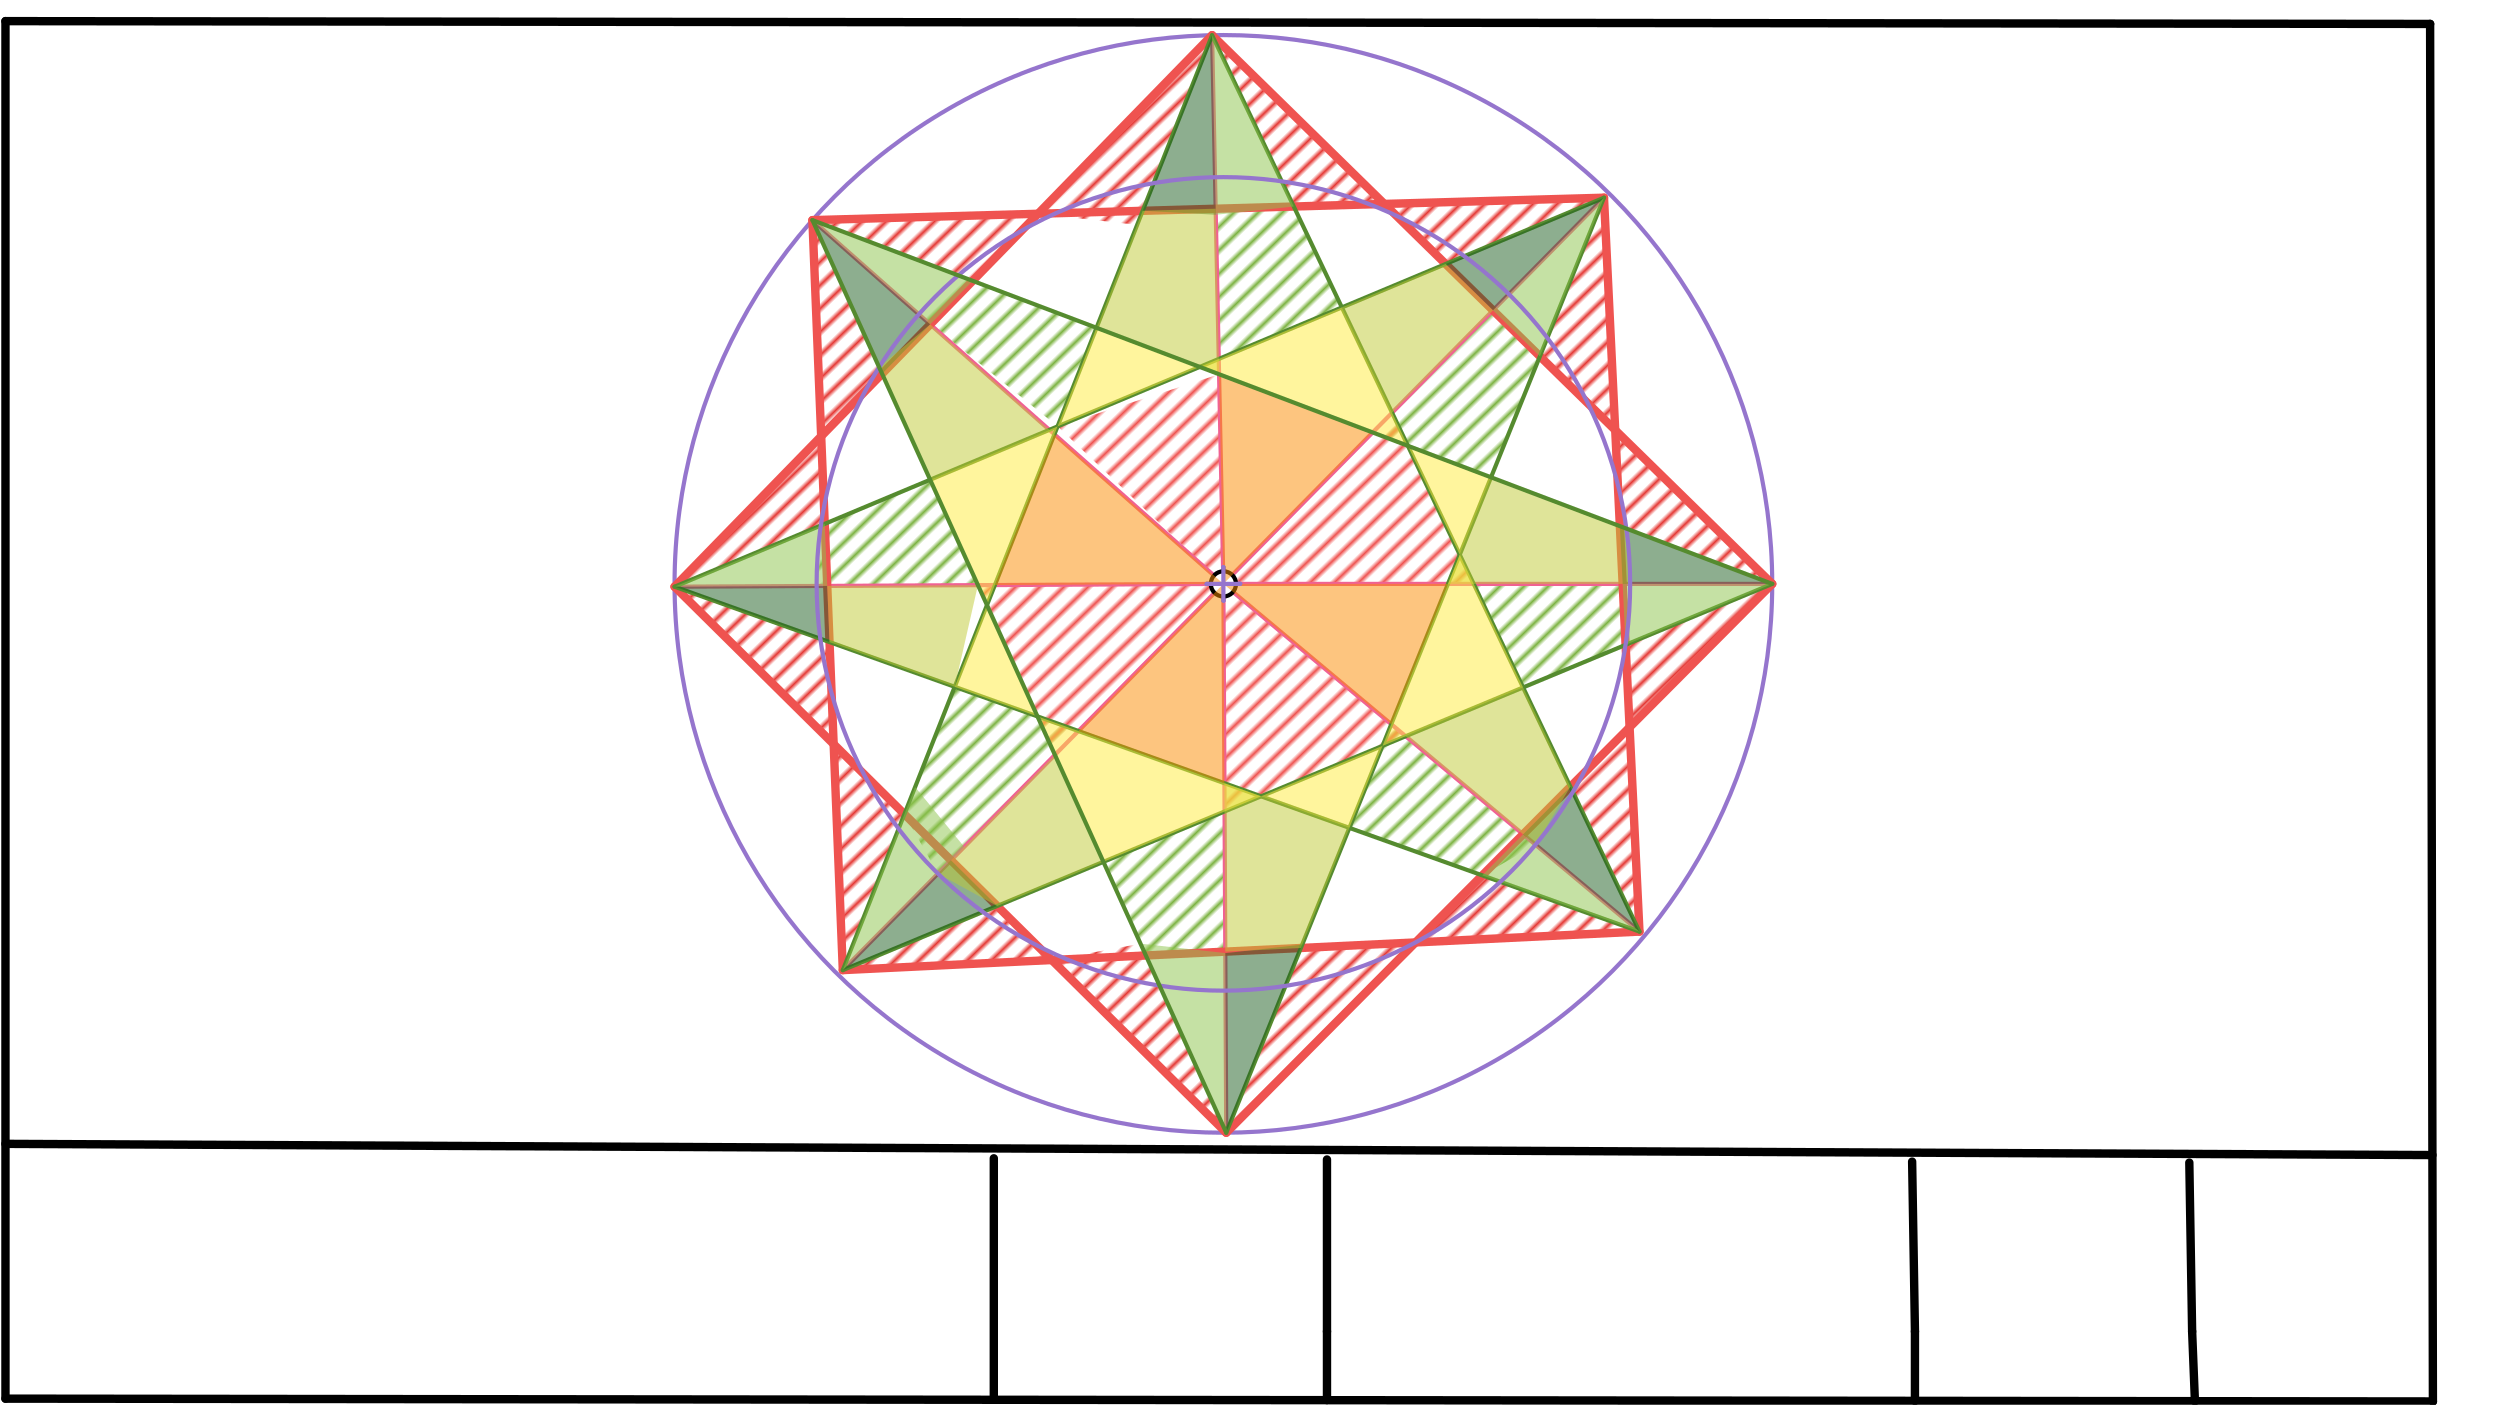<svg xmlns="http://www.w3.org/2000/svg" class="svg--1it" height="100%" preserveAspectRatio="xMidYMid meet" viewBox="0 0 595.276 334.488" width="100%"><defs><marker id="marker-arrow" markerHeight="16" markerUnits="userSpaceOnUse" markerWidth="24" orient="auto-start-reverse" refX="24" refY="4" viewBox="0 0 24 8"><path d="M 0 0 L 24 4 L 0 8 z" stroke="inherit"></path></marker></defs><g class="aux-layer--1FB"><g class="element--2qn"><defs><pattern height="5" id="fill_13_31ipuk__pattern-stripes" patternTransform="rotate(-45)" patternUnits="userSpaceOnUse" width="5"><rect fill="#616161" height="1" transform="translate(0,0)" width="5"></rect></pattern></defs><g fill="url(#fill_13_31ipuk__pattern-stripes)"><path d="M 297.302 130.365 L 297.302 130.365 L 292.635 133.031 Z" stroke="none"></path></g></g><g class="element--2qn"><defs><pattern height="5" id="fill_71_4zbuuu__pattern-stripes" patternTransform="rotate(-45)" patternUnits="userSpaceOnUse" width="5"><rect fill="#E53935" height="1" transform="translate(0,0)" width="5"></rect></pattern></defs><g fill="url(#fill_71_4zbuuu__pattern-stripes)"><path d="M 263.969 39.698 L 263.969 39.698 L 265.969 35.031 Z" stroke="none"></path></g></g><g class="element--2qn"><defs><pattern height="5" id="fill_74_7vytk5__pattern-stripes" patternTransform="rotate(-45)" patternUnits="userSpaceOnUse" width="5"><rect fill="#E53935" height="1" transform="translate(0,0)" width="5"></rect></pattern></defs><g fill="url(#fill_74_7vytk5__pattern-stripes)"><path d="M 263.283 34.362 L 263.283 34.362 L 267.302 41.031 Z" stroke="none"></path></g></g><g class="element--2qn"><defs><pattern height="4" id="fill_88_g72e17__pattern-stripes" patternTransform="rotate(-44)" patternUnits="userSpaceOnUse" width="4"><rect fill="#E53935" height="1" transform="translate(0,0)" width="4"></rect></pattern></defs><g fill="url(#fill_88_g72e17__pattern-stripes)"><path d="M 329.625 48.557 L 288.608 8.377 L 308.057 49.168 L 329.625 48.557 Z" stroke="none"></path></g></g><g class="element--2qn"><defs><pattern height="4" id="fill_92_5wmxeg__pattern-stripes" patternTransform="rotate(-44)" patternUnits="userSpaceOnUse" width="4"><rect fill="#E53935" height="1" transform="translate(0,0)" width="4"></rect></pattern></defs><g fill="url(#fill_92_5wmxeg__pattern-stripes)"><path d="M 247.171 50.894 L 270.766 53.552 L 288.608 8.377 L 247.171 50.894 Z" stroke="none"></path></g></g><g class="element--2qn"><defs><pattern height="4" id="fill_96_64nkkg__pattern-stripes" patternTransform="rotate(-44)" patternUnits="userSpaceOnUse" width="4"><rect fill="#E53935" height="1" transform="translate(0,0)" width="4"></rect></pattern></defs><g fill="url(#fill_96_64nkkg__pattern-stripes)"><path d="M 329.625 48.557 L 344.221 62.855 L 381.926 47.074 L 329.625 48.557 Z" stroke="none"></path></g></g><g class="element--2qn"><defs><pattern height="4" id="fill_100_6a9k7l__pattern-stripes" patternTransform="rotate(-44)" patternUnits="userSpaceOnUse" width="4"><rect fill="#E53935" height="1" transform="translate(0,0)" width="4"></rect></pattern></defs><g fill="url(#fill_100_6a9k7l__pattern-stripes)"><path d="M 384.602 102.412 L 366.667 84.843 L 381.926 47.074 L 384.602 102.412 Z" stroke="none"></path></g></g><g class="element--2qn"><defs><pattern height="4" id="fill_104_d8uart__pattern-stripes" patternTransform="rotate(-44)" patternUnits="userSpaceOnUse" width="4"><rect fill="#E53935" height="1" transform="translate(0,0)" width="4"></rect></pattern></defs><g fill="url(#fill_104_d8uart__pattern-stripes)"><path d="M 384.602 102.412 L 385.707 125.282 L 421.984 139.031 L 384.602 102.412 Z" stroke="none"></path></g></g><g class="element--2qn"><defs><pattern height="4" id="fill_109_a4m2bm__pattern-stripes" patternTransform="rotate(-44)" patternUnits="userSpaceOnUse" width="4"><rect fill="#E53935" height="1" transform="translate(0,0)" width="4"></rect></pattern></defs><g fill="url(#fill_109_a4m2bm__pattern-stripes)"><path d="M 387.073 153.538 L 388.022 173.169 L 421.984 139.031 L 421.984 139.031 L 387.073 153.538 Z" stroke="none"></path></g></g><g class="element--2qn"><defs><pattern height="4" id="fill_113_9jjvr5__pattern-stripes" patternTransform="rotate(-44)" patternUnits="userSpaceOnUse" width="4"><rect fill="#E53935" height="1" transform="translate(0,0)" width="4"></rect></pattern></defs><g fill="url(#fill_113_9jjvr5__pattern-stripes)"><path d="M 388.022 173.169 L 373.932 187.333 L 390.374 221.818 L 388.022 173.169 Z" stroke="none"></path></g></g><g class="element--2qn"><defs><pattern height="4" id="fill_117_8w5czn__pattern-stripes" patternTransform="rotate(-44)" patternUnits="userSpaceOnUse" width="4"><rect fill="#E53935" height="1" transform="translate(0,0)" width="4"></rect></pattern></defs><g fill="url(#fill_117_8w5czn__pattern-stripes)"><path d="M 337.06 224.396 L 352.937 208.437 L 390.374 221.818 L 337.06 224.396 Z" stroke="none"></path></g></g><g class="element--2qn"><defs><pattern height="4" id="fill_121_ek2lnp__pattern-stripes" patternTransform="rotate(-44)" patternUnits="userSpaceOnUse" width="4"><rect fill="#E53935" height="1" transform="translate(0,0)" width="4"></rect></pattern></defs><g fill="url(#fill_121_ek2lnp__pattern-stripes)"><path d="M 337.06 224.396 L 310.078 224.914 L 291.979 269.711 L 337.06 224.396 Z" stroke="none"></path></g></g><g class="element--2qn"><defs><pattern height="4" id="fill_125_8j1hur__pattern-stripes" patternTransform="rotate(-44)" patternUnits="userSpaceOnUse" width="4"><rect fill="#E53935" height="1" transform="translate(0,0)" width="4"></rect></pattern></defs><g fill="url(#fill_125_8j1hur__pattern-stripes)"><path d="M 250.43 228.587 L 271.569 224.699 L 291.979 269.711 L 250.43 228.587 Z" stroke="none"></path></g></g><g class="element--2qn"><defs><pattern height="4" id="fill_129_6gzp09__pattern-stripes" patternTransform="rotate(-44)" patternUnits="userSpaceOnUse" width="4"><rect fill="#E53935" height="1" transform="translate(0,0)" width="4"></rect></pattern></defs><g fill="url(#fill_129_6gzp09__pattern-stripes)"><path d="M 237.432 215.722 L 250.43 228.587 L 200.683 230.993 L 237.432 215.722 Z" stroke="none"></path></g></g><g class="element--2qn"><defs><pattern height="4" id="fill_133_dod13v__pattern-stripes" patternTransform="rotate(-44)" patternUnits="userSpaceOnUse" width="4"><rect fill="#E53935" height="1" transform="translate(0,0)" width="4"></rect></pattern></defs><g fill="url(#fill_133_dod13v__pattern-stripes)"><path d="M 215.347 193.864 L 198.503 177.191 L 200.683 230.993 L 215.347 193.864 Z" stroke="none"></path></g></g><g class="element--2qn"><defs><pattern height="4" id="fill_137_cwvlgq__pattern-stripes" patternTransform="rotate(-44)" patternUnits="userSpaceOnUse" width="4"><rect fill="#E53935" height="1" transform="translate(0,0)" width="4"></rect></pattern></defs><g fill="url(#fill_137_cwvlgq__pattern-stripes)"><path d="M 198.503 177.191 L 197.518 152.886 L 160.622 139.698 L 198.503 177.191 Z" stroke="none"></path></g></g><g class="element--2qn"><defs><pattern height="4" id="fill_141_5whqam__pattern-stripes" patternTransform="rotate(-44)" patternUnits="userSpaceOnUse" width="4"><rect fill="#E53935" height="1" transform="translate(0,0)" width="4"></rect></pattern></defs><g fill="url(#fill_141_5whqam__pattern-stripes)"><path d="M 196.377 124.733 L 195.532 103.878 L 160.622 139.698 L 196.377 124.733 Z" stroke="none"></path></g></g><g class="element--2qn"><defs><pattern height="4" id="fill_145_d0p6id__pattern-stripes" patternTransform="rotate(-44)" patternUnits="userSpaceOnUse" width="4"><rect fill="#E53935" height="1" transform="translate(0,0)" width="4"></rect></pattern></defs><g fill="url(#fill_145_d0p6id__pattern-stripes)"><path d="M 195.532 103.878 L 210.035 88.998 L 193.447 52.416 L 195.532 103.878 Z" stroke="none"></path></g></g><g class="element--2qn"><defs><pattern height="4" id="fill_149_63grrc__pattern-stripes" patternTransform="rotate(-44)" patternUnits="userSpaceOnUse" width="4"><rect fill="#E53935" height="1" transform="translate(0,0)" width="4"></rect></pattern></defs><g fill="url(#fill_149_63grrc__pattern-stripes)"><path d="M 231.596 66.875 L 247.171 50.894 L 193.447 52.416 L 231.596 66.875 Z" stroke="none"></path></g></g><g class="element--2qn"><defs><pattern height="4" id="fill_321_2i921e__pattern-stripes" patternTransform="rotate(-44)" patternUnits="userSpaceOnUse" width="4"><rect fill="#7CB342" height="1" transform="translate(0,0)" width="4"></rect></pattern></defs><g fill="url(#fill_321_2i921e__pattern-stripes)"><path d="M 232.858 139.329 L 221.476 114.228 L 196.377 124.733 L 194.448 139.525 L 232.858 139.329 Z" stroke="none"></path></g></g><g class="element--2qn"><defs><pattern height="4" id="fill_326_ab2f5__pattern-stripes" patternTransform="rotate(-44)" patternUnits="userSpaceOnUse" width="4"><rect fill="#7CB342" height="1" transform="translate(0,0)" width="4"></rect></pattern></defs><g fill="url(#fill_326_ab2f5__pattern-stripes)"><path d="M 251.816 101.53 L 261.089 78.052 L 228.172 65.577 L 218.776 74.836 L 251.816 101.53 Z" stroke="none"></path></g></g><g class="element--2qn"><defs><pattern height="4" id="fill_331_6oqdxa__pattern-stripes" patternTransform="rotate(-44)" patternUnits="userSpaceOnUse" width="4"><rect fill="#7CB342" height="1" transform="translate(0,0)" width="4"></rect></pattern></defs><g fill="url(#fill_331_6oqdxa__pattern-stripes)"><path d="M 290.198 85.466 L 319.513 73.196 L 308.057 49.168 L 289.46 49.695 L 290.198 85.466 Z" stroke="none"></path></g></g><g class="element--2qn"><defs><pattern height="4" id="fill_336_3mu209__pattern-stripes" patternTransform="rotate(-44)" patternUnits="userSpaceOnUse" width="4"><rect fill="#7CB342" height="1" transform="translate(0,0)" width="4"></rect></pattern></defs><g fill="url(#fill_336_3mu209__pattern-stripes)"><path d="M 326.839 102.972 L 355.027 113.655 L 366.667 84.843 L 355.493 73.897 L 326.839 102.972 Z" stroke="none"></path></g></g><g class="element--2qn"><defs><pattern height="4" id="fill_341_1lvwnq__pattern-stripes" patternTransform="rotate(-44)" patternUnits="userSpaceOnUse" width="4"><rect fill="#7CB342" height="1" transform="translate(0,0)" width="4"></rect></pattern></defs><g fill="url(#fill_341_1lvwnq__pattern-stripes)"><path d="M 362.657 163.685 L 350.903 139.031 L 388.158 139.031 L 387.073 153.538 L 362.657 163.685 Z" stroke="none"></path></g></g><g class="element--2qn"><defs><pattern height="4" id="fill_346_3852cu__pattern-stripes" patternTransform="rotate(-44)" patternUnits="userSpaceOnUse" width="4"><rect fill="#7CB342" height="1" transform="translate(0,0)" width="4"></rect></pattern></defs><g fill="url(#fill_346_3852cu__pattern-stripes)"><path d="M 331.279 172.437 L 321.303 197.13 L 352.937 208.437 L 365.625 201.137 L 331.279 172.437 Z" stroke="none"></path></g></g><g class="element--2qn"><defs><pattern height="4" id="fill_351_3nrra0__pattern-stripes" patternTransform="rotate(-44)" patternUnits="userSpaceOnUse" width="4"><rect fill="#7CB342" height="1" transform="translate(0,0)" width="4"></rect></pattern></defs><g fill="url(#fill_351_3nrra0__pattern-stripes)"><path d="M 262.731 205.209 L 291.583 193.22 L 291.756 226.588 L 272.84 227.503 L 262.731 205.209 Z" stroke="none"></path></g></g><g class="element--2qn"><defs><pattern height="4" id="fill_356_1227qr__pattern-stripes" patternTransform="rotate(-44)" patternUnits="userSpaceOnUse" width="4"><rect fill="#7CB342" height="1" transform="translate(0,0)" width="4"></rect></pattern></defs><g fill="url(#fill_356_1227qr__pattern-stripes)"><path d="M 227.325 163.539 L 256.778 174.067 L 223.32 208.02 L 215.347 193.864 L 227.325 163.539 Z" stroke="none"></path></g></g><g class="element--2qn"><defs><pattern height="4" id="fill_360_4tgku0__pattern-stripes" patternTransform="rotate(-44)" patternUnits="userSpaceOnUse" width="4"><rect fill="#EF5350" height="1" transform="translate(0,0)" width="4"></rect></pattern></defs><g fill="url(#fill_360_4tgku0__pattern-stripes)"><path d="M 251.184 179.744 L 232.858 139.329 L 291.302 139.031 L 251.184 179.744 Z" stroke="none"></path></g></g><g class="element--2qn"><defs><pattern height="4" id="fill_364_58yis0__pattern-stripes" patternTransform="rotate(-44)" patternUnits="userSpaceOnUse" width="4"><rect fill="#EF5350" height="1" transform="translate(0,0)" width="4"></rect></pattern></defs><g fill="url(#fill_364_58yis0__pattern-stripes)"><path d="M 251.816 101.53 L 290.273 89.113 L 291.302 139.031 L 251.816 101.53 Z" stroke="none"></path></g></g><g class="element--2qn"><defs><pattern height="4" id="fill_368_8bhq3x__pattern-stripes" patternTransform="rotate(-44)" patternUnits="userSpaceOnUse" width="4"><rect fill="#EF5350" height="1" transform="translate(0,0)" width="4"></rect></pattern></defs><g fill="url(#fill_368_8bhq3x__pattern-stripes)"><path d="M 331.47 98.273 L 350.903 139.031 L 291.302 139.031 L 331.47 98.273 Z" stroke="none"></path></g></g><g class="element--2qn"><defs><pattern height="4" id="fill_372_1vbrca__pattern-stripes" patternTransform="rotate(-44)" patternUnits="userSpaceOnUse" width="4"><rect fill="#EF5350" height="1" transform="translate(0,0)" width="4"></rect></pattern></defs><g fill="url(#fill_372_1vbrca__pattern-stripes)"><path d="M 291.583 193.22 L 334.706 175.3 L 291.302 139.031 L 291.583 193.22 Z" stroke="none"></path></g></g><g class="element--2qn"><line stroke="#BDBDBD" stroke-dasharray="none" stroke-linecap="round" stroke-width="1" x1="315.969" x2="315.972" y1="317.031" y2="296.562"></line></g><g class="element--2qn"><line stroke="#BDBDBD" stroke-dasharray="none" stroke-linecap="round" stroke-width="1" x1="455.969" x2="455.967" y1="317.031" y2="296.812"></line></g><g class="element--2qn"><line stroke="#BDBDBD" stroke-dasharray="none" stroke-linecap="round" stroke-width="1" x1="521.635" x2="521.968" y1="296.93" y2="317.031"></line></g><g class="element--2qn"><line stroke="#000000" stroke-dasharray="none" stroke-linecap="round" stroke-width="2" x1="578.635" x2="579.302" y1="5.698" y2="333.698"></line></g><g class="element--2qn"><line stroke="#000000" stroke-dasharray="none" stroke-linecap="round" stroke-width="2" x1="315.969" x2="315.968" y1="317.031" y2="333.384"></line></g><g class="element--2qn"><line stroke="#000000" stroke-dasharray="none" stroke-linecap="round" stroke-width="2" x1="455.969" x2="455.967" y1="317.031" y2="333.551"></line></g><g class="element--2qn"><line stroke="#000000" stroke-dasharray="none" stroke-linecap="round" stroke-width="2" x1="521.969" x2="522.633" y1="317.031" y2="333.627"></line></g><g class="element--2qn"><line stroke="#000000" stroke-dasharray="none" stroke-linecap="round" stroke-width="2" x1="236.637" x2="236.634" y1="275.809" y2="333.289"></line></g><g class="element--2qn"><g class="center--1s5"><line x1="287.302" y1="139.031" x2="295.302" y2="139.031" stroke="#9575CD" stroke-width="1" stroke-linecap="round"></line><line x1="291.302" y1="135.031" x2="291.302" y2="143.031" stroke="#9575CD" stroke-width="1" stroke-linecap="round"></line><circle class="hit--230" cx="291.302" cy="139.031" r="4" stroke="none" fill="transparent"></circle></g><circle cx="291.302" cy="139.031" fill="none" r="130.682" stroke="#9575CD" stroke-dasharray="none" stroke-width="1"></circle></g><g class="element--2qn"><line stroke="#F06292" stroke-dasharray="none" stroke-linecap="round" stroke-width="1" x1="291.302" x2="291.979" y1="139.031" y2="269.711"></line></g><g class="element--2qn"><line stroke="#F06292" stroke-dasharray="none" stroke-linecap="round" stroke-width="1" x1="291.302" x2="288.608" y1="139.031" y2="8.377"></line></g><g class="element--2qn"><line stroke="#F06292" stroke-dasharray="none" stroke-linecap="round" stroke-width="1" x1="291.302" x2="421.984" y1="139.031" y2="139.031"></line></g><g class="element--2qn"><line stroke="#F06292" stroke-dasharray="none" stroke-linecap="round" stroke-width="1" x1="291.302" x2="160.622" y1="139.031" y2="139.698"></line></g><g class="element--2qn"><line stroke="#F06292" stroke-dasharray="none" stroke-linecap="round" stroke-width="1" x1="291.302" x2="381.926" y1="139.031" y2="47.074"></line></g><g class="element--2qn"><line stroke="#F06292" stroke-dasharray="none" stroke-linecap="round" stroke-width="1" x1="291.302" x2="200.683" y1="139.031" y2="230.993"></line></g><g class="element--2qn"><line stroke="#F06292" stroke-dasharray="none" stroke-linecap="round" stroke-width="1" x1="291.302" x2="390.374" y1="139.031" y2="221.818"></line></g><g class="element--2qn"><line stroke="#F06292" stroke-dasharray="none" stroke-linecap="round" stroke-width="1" x1="291.302" x2="193.447" y1="139.031" y2="52.416"></line></g><g class="element--2qn"><line stroke="#EF5350" stroke-dasharray="none" stroke-linecap="round" stroke-width="2" x1="193.447" x2="381.926" y1="52.416" y2="47.074"></line></g><g class="element--2qn"><line stroke="#EF5350" stroke-dasharray="none" stroke-linecap="round" stroke-width="2" x1="381.926" x2="390.374" y1="47.074" y2="221.818"></line></g><g class="element--2qn"><line stroke="#EF5350" stroke-dasharray="none" stroke-linecap="round" stroke-width="2" x1="390.374" x2="200.683" y1="221.818" y2="230.993"></line></g><g class="element--2qn"><line stroke="#EF5350" stroke-dasharray="none" stroke-linecap="round" stroke-width="2" x1="200.683" x2="193.447" y1="230.993" y2="52.416"></line></g><g class="element--2qn"><line stroke="#EF5350" stroke-dasharray="none" stroke-linecap="round" stroke-width="2" x1="288.608" x2="421.984" y1="8.377" y2="139.031"></line></g><g class="element--2qn"><line stroke="#EF5350" stroke-dasharray="none" stroke-linecap="round" stroke-width="2" x1="421.984" x2="291.979" y1="139.031" y2="269.711"></line></g><g class="element--2qn"><line stroke="#EF5350" stroke-dasharray="none" stroke-linecap="round" stroke-width="2" x1="291.979" x2="160.622" y1="269.711" y2="139.698"></line></g><g class="element--2qn"><line stroke="#EF5350" stroke-dasharray="none" stroke-linecap="round" stroke-width="2" x1="160.622" x2="288.608" y1="139.698" y2="8.377"></line></g><g class="element--2qn"><g class="center--1s5"><line x1="287.302" y1="139.031" x2="295.302" y2="139.031" stroke="#9575CD" stroke-width="1" stroke-linecap="round"></line><line x1="291.302" y1="135.031" x2="291.302" y2="143.031" stroke="#9575CD" stroke-width="1" stroke-linecap="round"></line><circle class="hit--230" cx="291.302" cy="139.031" r="4" stroke="none" fill="transparent"></circle></g><circle cx="291.302" cy="139.031" fill="none" r="403.752" stroke="#9575CD" stroke-dasharray="none" stroke-width="1"></circle></g><g class="element--2qn"><g class="center--1s5"><line x1="287.302" y1="139.031" x2="295.302" y2="139.031" stroke="#9575CD" stroke-width="1" stroke-linecap="round"></line><line x1="291.302" y1="135.031" x2="291.302" y2="143.031" stroke="#9575CD" stroke-width="1" stroke-linecap="round"></line><circle class="hit--230" cx="291.302" cy="139.031" r="4" stroke="none" fill="transparent"></circle></g><circle cx="291.302" cy="139.031" fill="none" r="401.611" stroke="#9575CD" stroke-dasharray="none" stroke-width="2"></circle></g><g class="element--2qn"><line stroke="#558B2F" stroke-dasharray="none" stroke-linecap="round" stroke-width="1" x1="288.608" x2="200.683" y1="8.377" y2="230.993"></line></g><g class="element--2qn"><line stroke="#558B2F" stroke-dasharray="none" stroke-linecap="round" stroke-width="1" x1="288.608" x2="390.374" y1="8.377" y2="221.818"></line></g><g class="element--2qn"><line stroke="#558B2F" stroke-dasharray="none" stroke-linecap="round" stroke-width="1" x1="160.622" x2="381.926" y1="139.698" y2="47.074"></line></g><g class="element--2qn"><line stroke="#558B2F" stroke-dasharray="none" stroke-linecap="round" stroke-width="1" x1="381.926" x2="291.979" y1="47.074" y2="269.711"></line></g><g class="element--2qn"><line stroke="#558B2F" stroke-dasharray="none" stroke-linecap="round" stroke-width="1" x1="390.374" x2="160.622" y1="221.818" y2="139.698"></line></g><g class="element--2qn"><line stroke="#558B2F" stroke-dasharray="none" stroke-linecap="round" stroke-width="1" x1="200.683" x2="421.984" y1="230.993" y2="139.031"></line></g><g class="element--2qn"><circle cx="291.302" cy="139.031" r="3" stroke="#000000" stroke-width="1" fill="#ffffff"></circle>}</g></g><g class="main-layer--3Vd"><g class="element--2qn"><g fill="#8BC34A" opacity="0.5"><path d="M 231.596 66.875 L 221.493 77.241 L 193.447 52.416 L 231.596 66.875 Z" stroke="none"></path></g></g><g class="element--2qn"><g fill="#8BC34A" opacity="0.5"><path d="M 289.49 51.138 L 308.057 49.168 L 288.608 8.377 L 289.49 51.138 Z" stroke="none"></path></g></g><g class="element--2qn"><g fill="#8BC34A" opacity="0.5"><path d="M 366.667 84.843 L 355.493 73.897 L 381.926 47.074 L 366.667 84.843 Z" stroke="none"></path></g></g><g class="element--2qn"><g fill="#8BC34A" opacity="0.5"><path d="M 387.073 153.538 L 386.372 139.031 L 421.984 139.031 L 387.073 153.538 Z" stroke="none"></path></g></g><g class="element--2qn"><g fill="#8BC34A" opacity="0.5"><path d="M 352.937 208.437 L 362.662 198.661 L 390.374 221.818 L 352.937 208.437 Z" stroke="none"></path></g></g><g class="element--2qn"><g fill="#8BC34A" opacity="0.5"><path d="M 291.758 226.942 L 271.569 224.699 L 291.979 269.711 L 291.758 226.942 Z" stroke="none"></path></g></g><g class="element--2qn"><g fill="#8BC34A" opacity="0.5"><path d="M 229.598 201.65 L 217.898 187.407 L 200.683 230.993 L 229.598 201.65 Z" stroke="none"></path></g></g><g class="element--2qn"><g fill="#8BC34A" opacity="0.5"><path d="M 196.976 139.513 L 196.377 124.733 L 160.622 139.698 L 196.976 139.513 Z" stroke="none"></path></g></g><g class="element--2qn"><g fill="#1B5E20" opacity="0.5"><path d="M 210.035 88.998 L 221.493 77.241 L 193.447 52.416 L 210.035 88.998 Z" stroke="none"></path></g></g><g class="element--2qn"><g fill="#1B5E20" opacity="0.5"><path d="M 272.095 50.187 L 289.49 51.138 L 288.608 8.377 L 272.095 50.187 Z" stroke="none"></path></g></g><g class="element--2qn"><g fill="#1B5E20" opacity="0.5"><path d="M 344.221 62.855 L 355.493 73.897 L 381.926 47.074 L 344.221 62.855 Z" stroke="none"></path></g></g><g class="element--2qn"><g fill="#1B5E20" opacity="0.5"><path d="M 386.372 139.031 L 385.707 125.282 L 421.984 139.031 L 386.372 139.031 Z" stroke="none"></path></g></g><g class="element--2qn"><g fill="#1B5E20" opacity="0.5"><path d="M 362.662 198.661 L 373.932 187.333 L 390.374 221.818 L 362.662 198.661 Z" stroke="none"></path></g></g><g class="element--2qn"><g fill="#1B5E20" opacity="0.5"><path d="M 310.078 224.914 L 291.758 226.942 L 291.979 269.711 L 310.078 224.914 Z" stroke="none"></path></g></g><g class="element--2qn"><g fill="#1B5E20" opacity="0.5"><path d="M 237.432 215.722 L 226.446 204.848 L 200.683 230.993 L 237.432 215.722 Z" stroke="none"></path></g></g><g class="element--2qn"><g fill="#1B5E20" opacity="0.5"><path d="M 197.518 152.886 L 196.976 139.513 L 160.622 139.698 L 197.518 152.886 Z" stroke="none"></path></g></g><g class="element--2qn"><g fill="#C0CA33" opacity="0.5"><path d="M 197.518 152.886 L 196.976 139.513 L 232.858 139.329 L 227.325 163.539 L 197.518 152.886 Z" stroke="none"></path></g></g><g class="element--2qn"><g fill="#C0CA33" opacity="0.5"><path d="M 221.476 114.228 L 249.859 102.349 L 221.493 77.241 L 209.329 87.442 L 221.476 114.228 Z" stroke="none"></path></g></g><g class="element--2qn"><g fill="#C0CA33" opacity="0.5"><path d="M 261.089 78.052 L 290.273 89.113 L 289.46 49.695 L 272.095 50.187 L 261.089 78.052 Z" stroke="none"></path></g></g><g class="element--2qn"><g fill="#C0CA33" opacity="0.5"><path d="M 331.47 98.273 L 319.513 73.196 L 344.221 62.855 L 355.493 73.897 L 331.47 98.273 Z" stroke="none"></path></g></g><g class="element--2qn"><g fill="#C0CA33" opacity="0.5"><path d="M 344.775 139.031 L 355.027 113.655 L 387.259 125.871 L 388.158 139.031 L 344.775 139.031 Z" stroke="none"></path></g></g><g class="element--2qn"><g fill="#C0CA33" opacity="0.5"><path d="M 334.706 175.3 L 362.657 163.685 L 373.932 187.333 L 365.625 201.137 L 334.706 175.3 Z" stroke="none"></path></g></g><g class="element--2qn"><g fill="#C0CA33" opacity="0.5"><path d="M 291.548 186.494 L 321.303 197.13 L 309.753 225.717 L 291.756 226.588 L 291.548 186.494 Z" stroke="none"></path></g></g><g class="element--2qn"><g fill="#C0CA33" opacity="0.5"><path d="M 251.184 179.744 L 262.731 205.209 L 237.432 215.722 L 223.32 208.02 L 251.184 179.744 Z" stroke="none"></path></g></g><g class="element--2qn"><g fill="#FFEB3B" opacity="0.5"><path d="M 247.029 170.582 L 227.325 163.539 L 235.011 144.078 L 247.029 170.582 Z" stroke="none"></path></g></g><g class="element--2qn"><g fill="#FFEB3B" opacity="0.5"><path d="M 300.267 189.611 L 321.303 197.13 L 329.198 177.589 L 300.267 189.611 Z" stroke="none"></path></g></g><g class="element--2qn"><g fill="#FFEB3B" opacity="0.5"><path d="M 247.029 170.582 L 300.267 189.611 L 262.731 205.209 L 247.029 170.582 Z" stroke="none"></path></g></g><g class="element--2qn"><g fill="#FFEB3B" opacity="0.5"><path d="M 329.198 177.589 L 347.586 132.074 L 362.657 163.685 L 329.198 177.589 Z" stroke="none"></path></g></g><g class="element--2qn"><g fill="#FFEB3B" opacity="0.5"><path d="M 347.586 132.074 L 335.225 106.15 L 355.027 113.655 L 347.586 132.074 Z" stroke="none"></path></g></g><g class="element--2qn"><g fill="#FFEB3B" opacity="0.5"><path d="M 335.225 106.15 L 285.66 87.365 L 319.513 73.196 L 335.225 106.15 Z" stroke="none"></path></g></g><g class="element--2qn"><g fill="#FFEB3B" opacity="0.5"><path d="M 285.66 87.365 L 251.816 101.53 L 261.089 78.052 L 285.66 87.365 Z" stroke="none"></path></g></g><g class="element--2qn"><g fill="#FFEB3B" opacity="0.5"><path d="M 235.011 144.078 L 251.816 101.53 L 221.476 114.228 L 235.011 144.078 Z" stroke="none"></path></g></g><g class="element--2qn"><g fill="#FB8C00" opacity="0.5"><path d="M 256.778 174.067 L 291.548 186.494 L 291.302 139.031 L 291.302 139.031 L 256.778 174.067 Z" stroke="none"></path></g></g><g class="element--2qn"><g fill="#FB8C00" opacity="0.5"><path d="M 331.279 172.437 L 344.775 139.031 L 291.302 139.031 L 331.279 172.437 Z" stroke="none"></path></g></g><g class="element--2qn"><g fill="#FB8C00" opacity="0.5"><path d="M 326.839 102.972 L 290.273 89.113 L 291.302 139.031 L 326.839 102.972 Z" stroke="none"></path></g></g><g class="element--2qn"><g fill="#FB8C00" opacity="0.5"><path d="M 236.895 139.309 L 251.07 103.42 L 291.302 139.031 L 236.895 139.309 Z" stroke="none"></path></g></g><g class="element--2qn"><line stroke="#000000" stroke-dasharray="none" stroke-linecap="round" stroke-width="2" x1="315.965" x2="315.969" y1="276.093" y2="317.031"></line></g><g class="element--2qn"><line stroke="#000000" stroke-dasharray="none" stroke-linecap="round" stroke-width="2" x1="455.299" x2="455.969" y1="276.593" y2="317.031"></line></g><g class="element--2qn"><line stroke="#000000" stroke-dasharray="none" stroke-linecap="round" stroke-width="2" x1="521.3" x2="521.969" y1="276.829" y2="317.031"></line></g><g class="element--2qn"><line stroke="#000000" stroke-dasharray="none" stroke-linecap="round" stroke-width="2" x1="579.302" x2="1.302" y1="333.698" y2="333.031"></line></g><g class="element--2qn"><line stroke="#000000" stroke-dasharray="none" stroke-linecap="round" stroke-width="2" x1="1.302" x2="1.302" y1="333.031" y2="5.031"></line></g><g class="element--2qn"><line stroke="#000000" stroke-dasharray="none" stroke-linecap="round" stroke-width="2" x1="578.635" x2="1.302" y1="5.698" y2="5.031"></line></g><g class="element--2qn"><line stroke="#000000" stroke-dasharray="none" stroke-linecap="round" stroke-width="2" x1="1.302" x2="579.183" y1="272.365" y2="275.031"></line></g><g class="element--2qn"><g class="center--1s5"><line x1="287.302" y1="139.031" x2="295.302" y2="139.031" stroke="#9575CD" stroke-width="1" stroke-linecap="round"></line><line x1="291.302" y1="135.031" x2="291.302" y2="143.031" stroke="#9575CD" stroke-width="1" stroke-linecap="round"></line><circle class="hit--230" cx="291.302" cy="139.031" r="4" stroke="none" fill="transparent"></circle></g><circle cx="291.302" cy="139.031" fill="none" r="96.856" stroke="#9575CD" stroke-dasharray="none" stroke-width="1"></circle></g><g class="element--2qn"><line stroke="#558B2F" stroke-dasharray="none" stroke-linecap="round" stroke-width="1" x1="193.447" x2="421.984" y1="52.416" y2="139.031"></line></g><g class="element--2qn"><line stroke="#558B2F" stroke-dasharray="none" stroke-linecap="round" stroke-width="1" x1="193.447" x2="291.979" y1="52.416" y2="269.711"></line></g></g><g class="snaps-layer--2PT"></g><g class="temp-layer--rAP"></g></svg>